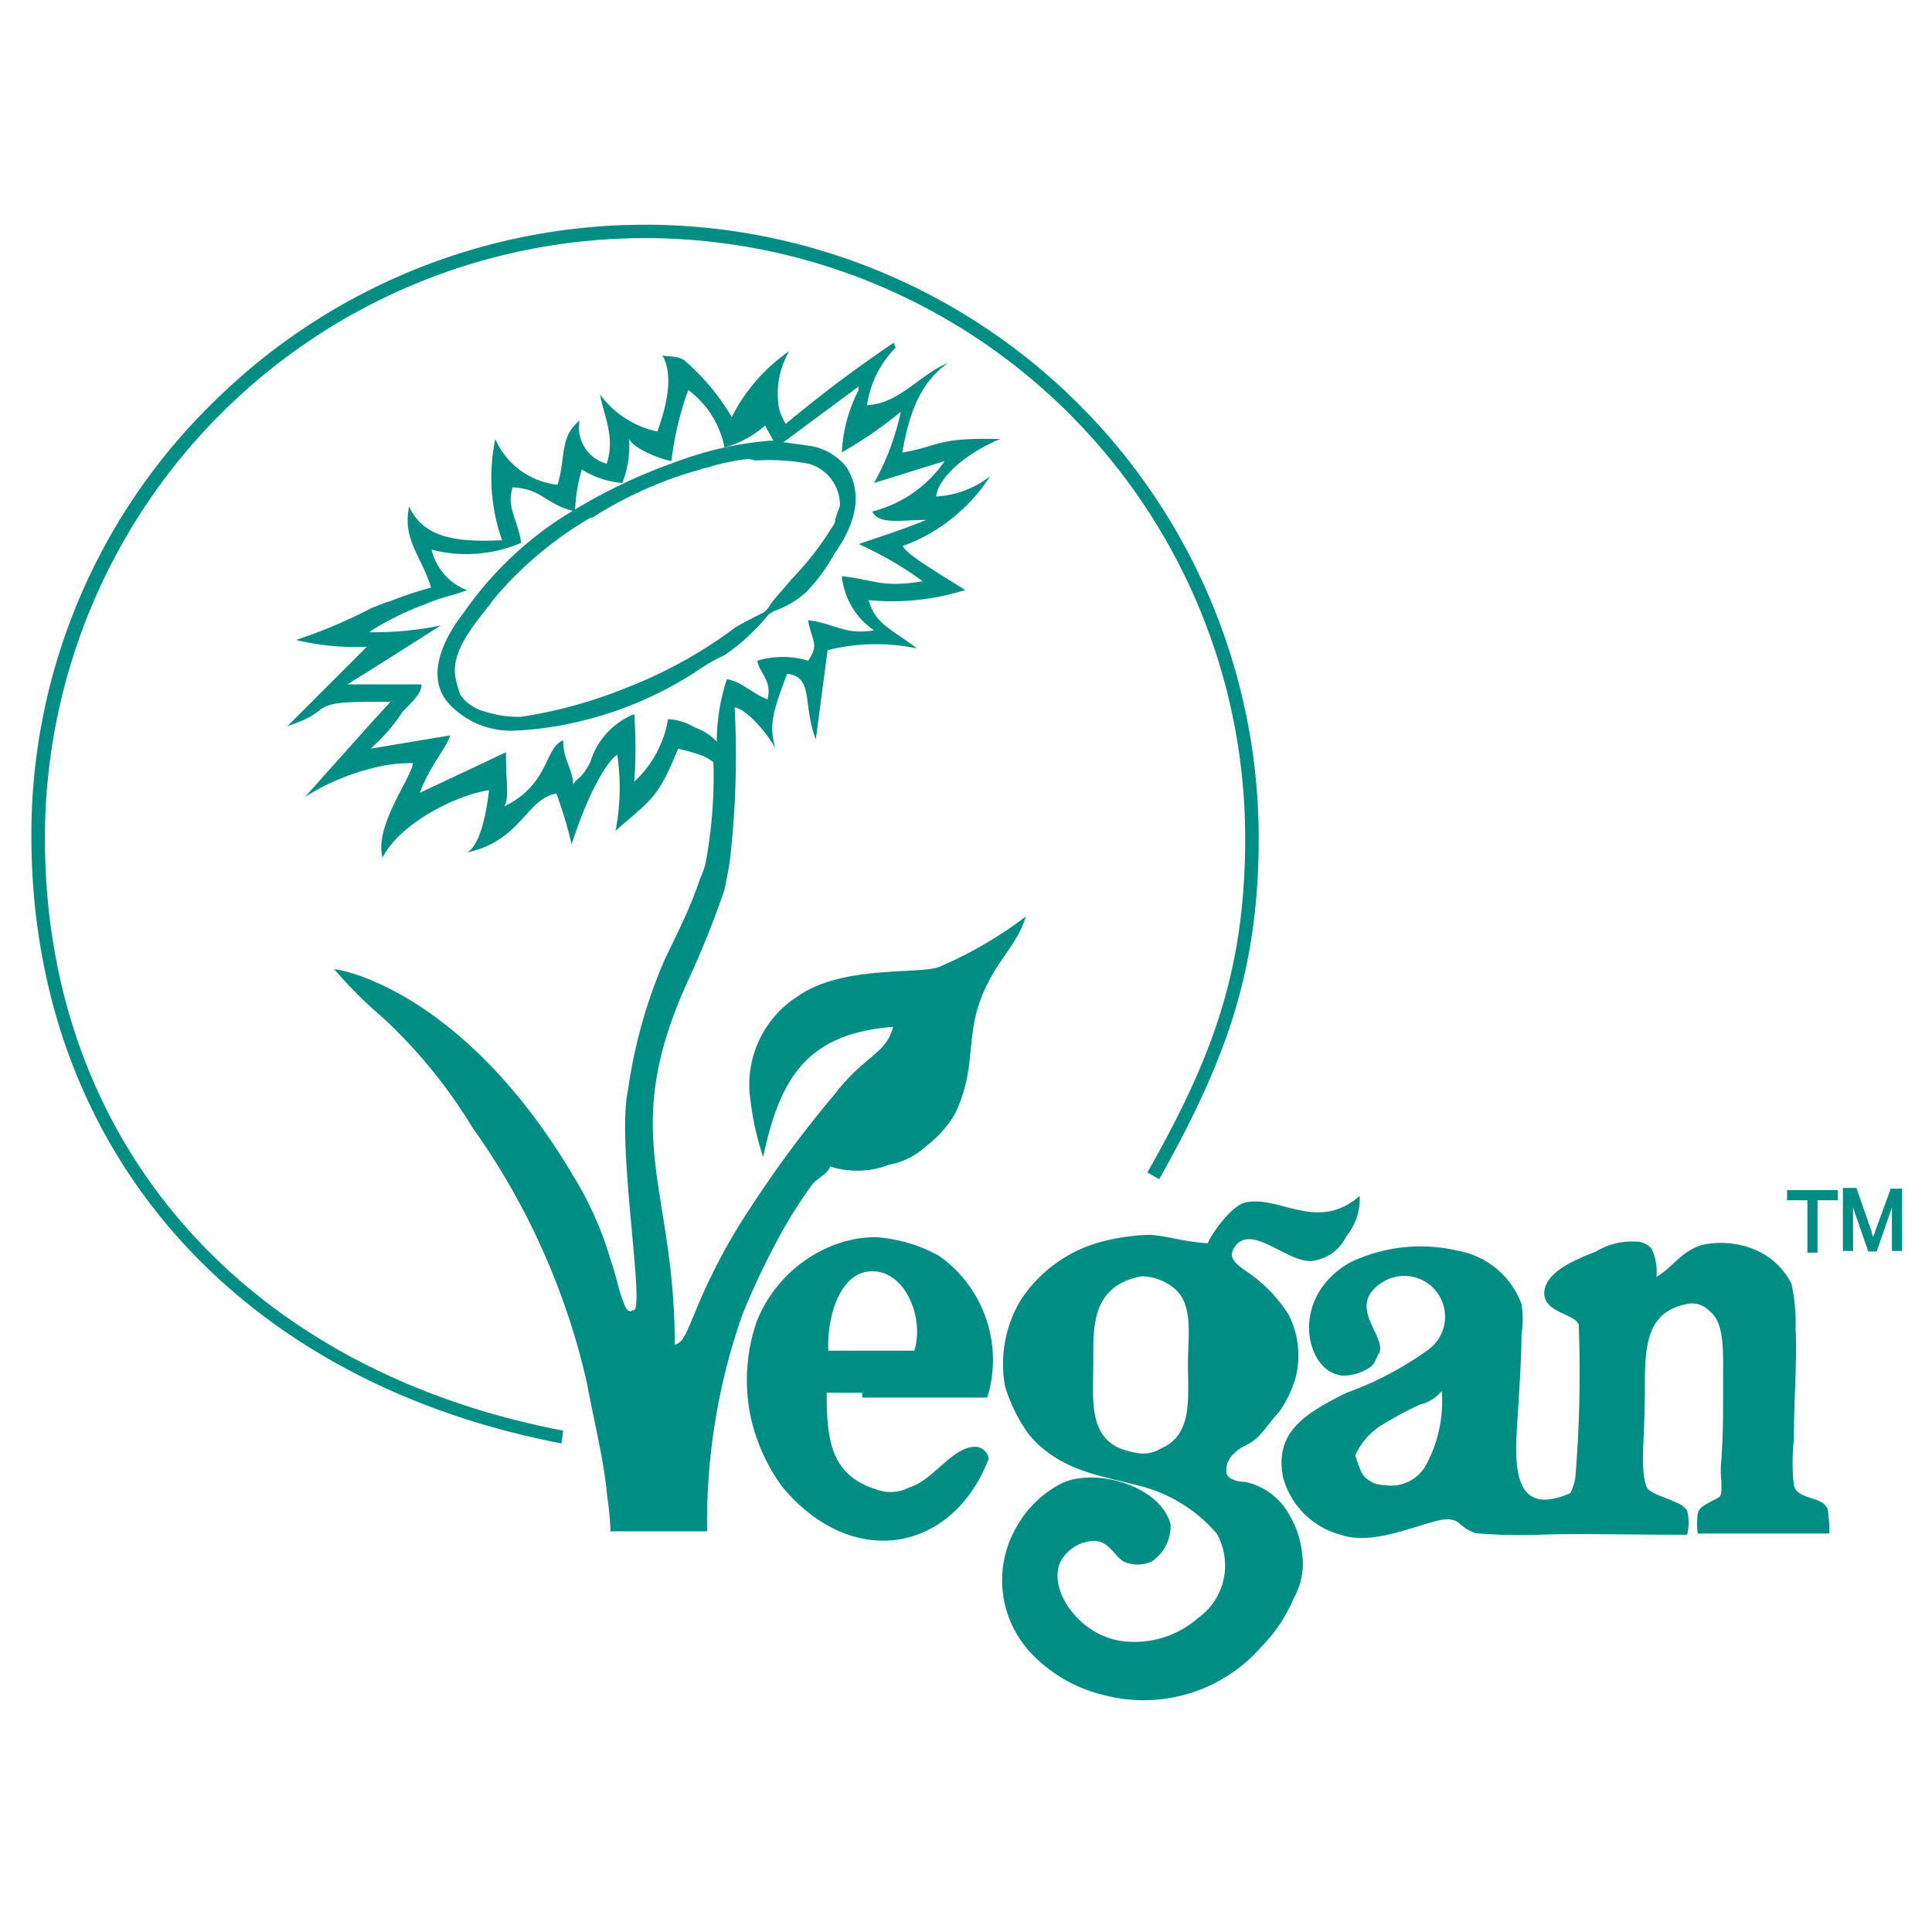 <?xml version="1.0" encoding="UTF-8"?>
<svg xmlns="http://www.w3.org/2000/svg" id="Layer_1" data-name="Layer 1" viewBox="0 0 80 80">
  <defs>
    <style>.cls-1,.cls-2{fill:#008e84;}.cls-2{fill-rule:evenodd;}.cls-3{fill:none;}</style>
  </defs>
  <path class="cls-1" d="M23.25,59.77C9.76,57.18,1.3,47.54,1.3,34.61a25,25,0,0,1,7.48-17.9,25.41,25.41,0,0,1,43.34,18c0,5.66-1.46,9.36-4.12,14.12l-.49-.28c2.66-4.69,4.05-8.32,4.05-13.84a24.85,24.85,0,0,0-49.7,0c0,12.58,8.25,22,21.46,24.53Z"></path>
  <path class="cls-1" d="M35.07,19.37a2.41,2.41,0,0,0-1.54-.91L32,18.25h-.14a14.26,14.26,0,0,0-3.77.84,22.72,22.72,0,0,0-4.27,2,14.57,14.57,0,0,0-4.61,4.27c-.56.7-1.75,2.51-.63,3.77a3.5,3.5,0,0,0,2.8,1.12,14,14,0,0,0,2.79-.42A15.22,15.22,0,0,0,29,27.69a6.91,6.91,0,0,1,1-.56,8.5,8.5,0,0,0,1.82-1.68c.07-.07.14-.07.21-.14a3.92,3.92,0,0,0,1.33-.77,7.39,7.39,0,0,0,1.19-1.61C35.49,21.6,35.7,20.42,35.07,19.37Zm-.49,2.16a.31.31,0,0,1-.07.21A12.47,12.47,0,0,1,32.76,24c-.28.35-.56.63-.84,1a1.23,1.23,0,0,1-.28.35c-.42.21-.84.42-1.19.63a18.91,18.91,0,0,1-4.54,2.51,19.09,19.09,0,0,1-4.33,1.19,4.36,4.36,0,0,1-1.47-.21,1.77,1.77,0,0,1-1.05-.7,4.3,4.3,0,0,1-.21-.77c-.14-1,.63-1.95,1.4-2.93.07-.07.14-.21.21-.28a15.36,15.36,0,0,1,4-3.36h.07A16.6,16.6,0,0,1,29,19.44c.14-.07.35-.07.48-.14A9.93,9.93,0,0,1,31,19l.28.07a8.85,8.85,0,0,1,2.24.14,1.78,1.78,0,0,1,1.26,1.74A6.61,6.61,0,0,0,34.58,21.53Z"></path>
  <path class="cls-2" d="M55.76,57.67a13.7,13.7,0,0,0,3.42-1.81,1.69,1.69,0,0,0-1.88-2.8c-1.68,1,.2,2.31-.21,3-.07.07-.14.41-.35.55a2,2,0,0,1-1.12.35c-1.54-.07-2.31-3.21.28-4.68a6.73,6.73,0,0,1,4.47-.49A3.45,3.45,0,0,1,63,54a3.78,3.78,0,0,1,0,1.26c0,1.25-.14,2.93-.21,4.33-.07,1.82.28,3.08,2.23,2.24a2.12,2.12,0,0,0,.21-.63,52.53,52.53,0,0,0,.14-6.36c-.21-.49-1.67-.49-1.39-1.54.21-.63,1-1.05,2.09-1.47a2.9,2.9,0,0,1,1.61-.42.9.9,0,0,1,.7.28,2.26,2.26,0,0,1,.21,1.19c.77-.49,1-1.05,1.89-1.33a3.65,3.65,0,0,1,2.37.28,3,3,0,0,1,1.33,1.33A7.41,7.41,0,0,1,74.35,55c.07,1.39-.07,2.93-.07,4.61a8.51,8.51,0,0,0,0,1.89c.14.63,1.19.42,1.4,1a6.05,6.05,0,0,1,.07,1H70.3a3.18,3.18,0,0,1,0-.83c.07-.35.63-.49.91-.7.07-.07.07-.28.07-.35v-.28a3.9,3.9,0,0,1,0-.91c.07-1.19.07-1.47.07-3s.07-2.65-.56-3.14a1,1,0,0,0-1-.28c-1.68.35-1.68,1.89-1.68,3.56,0,2-.21,3.29.07,4,.14.28.77.42,1.19.63a1,1,0,0,1,.49.35,2.12,2.12,0,0,1,0,1c-2.59,0-4.83-.06-6.08,0a23.36,23.36,0,0,1-2.66-.06c-.63-.21-.63-.49-1-.56-.7-.21-3,1.18-4.61.62a3.37,3.37,0,0,1-2.38-2.37C52.75,59.28,54.08,58.51,55.76,57.67ZM56.39,61a1.09,1.09,0,0,0,.91.49A1.66,1.66,0,0,0,59,60.75a5.54,5.54,0,0,0,.7-3.15,1.62,1.62,0,0,1-.91.56,15.41,15.41,0,0,0-1.67.91,2.88,2.88,0,0,0-1,1.19A5.68,5.68,0,0,0,56.39,61Z"></path>
  <path class="cls-2" d="M42.62,59.42a6.79,6.79,0,0,1-1-2,5.13,5.13,0,0,1,.63-3.56,5.76,5.76,0,0,1,3.14-2.38,8.7,8.7,0,0,1,2.24-.35c.84.07,1.33.28,2.38.35.21-.49,1-1.54,1.53-1.68,1.4-.35,3,1.26,4.76-.28a2.42,2.42,0,0,1-.56,1.68,1.79,1.79,0,0,1-1.33,1c-1,.21-2.59-1.61-3.29-.56-.27.42,0,.63.35.91a6.08,6.08,0,0,1,1.89,1.89A3.74,3.74,0,0,1,53.66,57a4.69,4.69,0,0,1-.7,1.47c-.28.28-.49.63-.84,1s-.77.42-1,.7a.91.91,0,0,0-.34.77c0,.28.41.42.76.42a2.73,2.73,0,0,1,1.61,1,4,4,0,0,1,.77,2,2.87,2.87,0,0,1-.35,1.82,6.37,6.37,0,0,1-1.33,2,6.48,6.48,0,0,1-6.57,2,6.07,6.07,0,0,1-2.93-1.68,4.39,4.39,0,0,1-.7-5.18,4.52,4.52,0,0,1,1.88-1.88c1.4-.7,4.13.07,4.55,1.68a1.76,1.76,0,0,1-.77,1.53,1.38,1.38,0,0,1-1.19,0c-.42-.28-.63-.91-1.33-.84a1.66,1.66,0,0,0-1.26.84c-.55,1.12.7,3,2.45,3.29A4,4,0,0,0,49.61,67a2.68,2.68,0,0,0,.77-3.5,6.2,6.2,0,0,0-3.29-2C45.55,61.1,43.87,60.89,42.62,59.42Zm2.65-2.94c0,1.4-.21,2.94,1.12,3.5a3.47,3.47,0,0,0,.91.21,1.41,1.41,0,0,0,.77-.21c1.33-.56,1.12-2.1,1.12-3.5,0-1.25.28-2.65-.77-3.28a2.12,2.12,0,0,0-1.12-.35,2.66,2.66,0,0,0-1,.35C45.2,53.9,45.27,55.23,45.27,56.48Z"></path>
  <path class="cls-2" d="M35.7,57.67H34.23c0,2.1.21,3.5,2.24,4.06a1.65,1.65,0,0,0,1.18-.14c1-.28,1.82-1.75,2.8-1.68a.59.59,0,0,1,.49.49c-1.47,3.84-5.59,4.68-8.53,1.19a7.71,7.71,0,0,1-1.33-2.94,7.4,7.4,0,0,1,.28-4,5.63,5.63,0,0,1,2.94-3,4.79,4.79,0,0,1,2-.42,6.29,6.29,0,0,1,2.58.77,5.27,5.27,0,0,1,2,5.87H35.7Zm2.16-1.74c.42-1.33-.35-3.29-1.74-3.29s-1.89,2-1.82,3.29h3.56Z"></path>
  <path class="cls-2" d="M38.84,40.06c-1,.28-4-.07-5.8,1.19a4.33,4.33,0,0,0-2,4,12,12,0,0,0,.56,2.66c.7-3.29,1.82-5.11,5.38-5.39-.28,1.12-1.18,1.19-2.37,2.73A47.89,47.89,0,0,0,31.08,50a24.62,24.62,0,0,0-2.16,4s-.14.35-.35.84c-.14.28-.28.77-.63.84,0-6.64-2.38-8.67.56-15.1A38.11,38.11,0,0,0,30,36.84c.07-.35.14-.7.21-1.12a37.57,37.57,0,0,0,.21-6.43c.49.07,1.33,1.05,1.68,1.68-.28-1-.07-1.54.49-3.07,1.12.13.63,1.25,1.19,2.72l.49-3.7a8.3,8.3,0,0,1,3.7-.07c-1-.77-1.74-1-2-2a10.07,10.07,0,0,0,4-.42c-1.82-1.12-2.45-1.54-2.59-1.82A7.27,7.27,0,0,0,41,19.72a4,4,0,0,1-2.24.84c.14-1,1.68-2,2.66-2.38-2.66-.07-2.45.28-4.06.56.35-2,.91-3,1.89-3.71-1.19.49-2,1.68-3.35,1.75a4.27,4.27,0,0,1,1.18-2.38c0-.07-.07-.14-.07-.21a53.92,53.92,0,0,0-4.47,3.36,2.15,2.15,0,0,1-.28-.63,3.49,3.49,0,0,1,.42-2.38,7.32,7.32,0,0,0-2.38,2.73A9.5,9.5,0,0,0,28.43,15c-.28-.28-.63-.21-1-.28.49.84.14,2.17-.21,3.15a4,4,0,0,1-2.38-1.54c.21,1,.63,1.82.28,2.87A1.55,1.55,0,0,1,24,17.41c-.84.7-.56,1.47-.91,2.66a3.16,3.16,0,0,1-2.58-1.89,7.79,7.79,0,0,0,.28,4.19c-1.68.07-3.22,0-3.85-1.4-.28,1.4.49,2,.91,3.36a15.25,15.25,0,0,0-1.68.56c-.28.07-.56.21-.77.28a21.5,21.5,0,0,1-3.14,1.33,10.45,10.45,0,0,0,2.93.28l-3.28,3.28c2-.63.7-1,3.49-1h.77l-.77.84L12.63,33a9.37,9.37,0,0,1,2.79-1.19,6.13,6.13,0,0,1,1.68-.21c-.07.63-1.61,2.59-1.26,3.91.7-1.39,3-2.58,4.41-2.79-.21,1.82-.63,2.44-.91,2.58,2.24-.48,2.45-2.23,3.7-2.44a18.39,18.39,0,0,1,.63,2.1c.77-2.38,1.54-3.5,1.89-3.71a9.48,9.48,0,0,1-.07,3.15C27,33.07,27.24,33.07,28.08,31c.28.07.56.14.77.21a2,2,0,0,1,.69.35,19.24,19.24,0,0,1-.34,4.26,4.82,4.82,0,0,1-.21.56c-.42,1.26-1,2.38-1.47,3.36A21,21,0,0,0,26,45.16c-.49,2.24.77,9.3.21,9.09-.07,0-.14.21-.35-.21-.28-.7-.28-1-.56-1.82a14.25,14.25,0,0,0-1.54-3.49c-4.33-7.34-9.22-8.53-9.92-8.6a17.72,17.72,0,0,0,2,2,20.88,20.88,0,0,1,3.71,4.54A29.44,29.44,0,0,1,24.3,57.25c.28,1.54.7,3.15.84,4.69a12.82,12.82,0,0,1,.14,1.47h4a25.91,25.91,0,0,1,1.47-9,32.13,32.13,0,0,1,1.68-3.5A19.12,19.12,0,0,1,33.67,49c.28-.28.63-.42.7-.7a3.65,3.65,0,0,0,2.44-.07,3.09,3.09,0,0,0,1.54-.77,4.67,4.67,0,0,0,1.19-1.33c.91-1.89.42-3.15,1.12-4.89.63-1.54,1.4-2,1.82-3.29A17.1,17.1,0,0,1,38.84,40.06ZM28.78,30.13a2.32,2.32,0,0,0-1.12-.35,4.51,4.51,0,0,1-1.4,2.59,18.27,18.27,0,0,0,0-2.8,3.11,3.11,0,0,0-1.82,2c-.42.77-.49.56-.7.91-.07-.77-.42-1-.42-1.82-.77.28-.56,1.82-2.44,2.73.21-.35.07-.91.07-2.24l-3.57,1.68c.42-1.12,1.12-1.89,1.26-2.38L15.35,31a7.87,7.87,0,0,0,1.33-1.54c.63-.63.77-.84.77-1.12H14.38l1-.62,2.87-1.82a13.74,13.74,0,0,1-2.87.28h-.14c.07,0,.07,0,.14-.07A11.78,11.78,0,0,1,17.66,25c.63-.28.91-.28,1.68-.56a2.39,2.39,0,0,1-1.47-1.68,5.78,5.78,0,0,0,3.71-.28c-.14-1-.63-1.47-.35-2.3,1.25.07,1.32.69,2.58,1a7,7,0,0,1,.28-1.74,3.69,3.69,0,0,0,1.68.56,4.29,4.29,0,0,0,.28-1.82c.21.42,1.33.84,1.75.91a13.2,13.2,0,0,1,.7-2.94A3.88,3.88,0,0,1,30,18.53a4.24,4.24,0,0,0,1.68-.91l.42.77v.21l.14-.14L35.56,16c.07,0-.07,0,0,.14a6.18,6.18,0,0,0-.7,2.59,16.93,16.93,0,0,0,2.44-1.68A10.4,10.4,0,0,1,36.19,20l2.93-.91a5.18,5.18,0,0,1-3,2.09c.28.56,1.18.35,2.23.35-1.4.56-1.75.63-2.79,1a14.71,14.71,0,0,1,2.65,1.54c-1.75.28-2-.07-3.35-.21a3.07,3.07,0,0,0,1.33,2.24c-1.19.21-1.61-.28-2.73-.42.14.84.49,1,0,1.68a3.58,3.58,0,0,0-2.1,0c.07.49.63.83.42,1.6-.7-.28-1-.7-1.68-.84a8.31,8.31,0,0,0-.42,2.59A2.18,2.18,0,0,0,28.78,30.13Z"></path>
  <path class="cls-1" d="M74,49.7h.84v2.17h.42V49.7h.84v-.42H74Z"></path>
  <path class="cls-1" d="M78.27,49.28,77.64,51c0,.07-.07.14-.07.21s-.07-.14-.07-.21l-.63-1.81h-.56V51.8h.42V50l.63,1.82h.35L78.34,50V51.8h.42V49.22h-.49Z"></path>
  <rect class="cls-3" x="0.24" width="80.17" height="80.17"></rect>
</svg>
